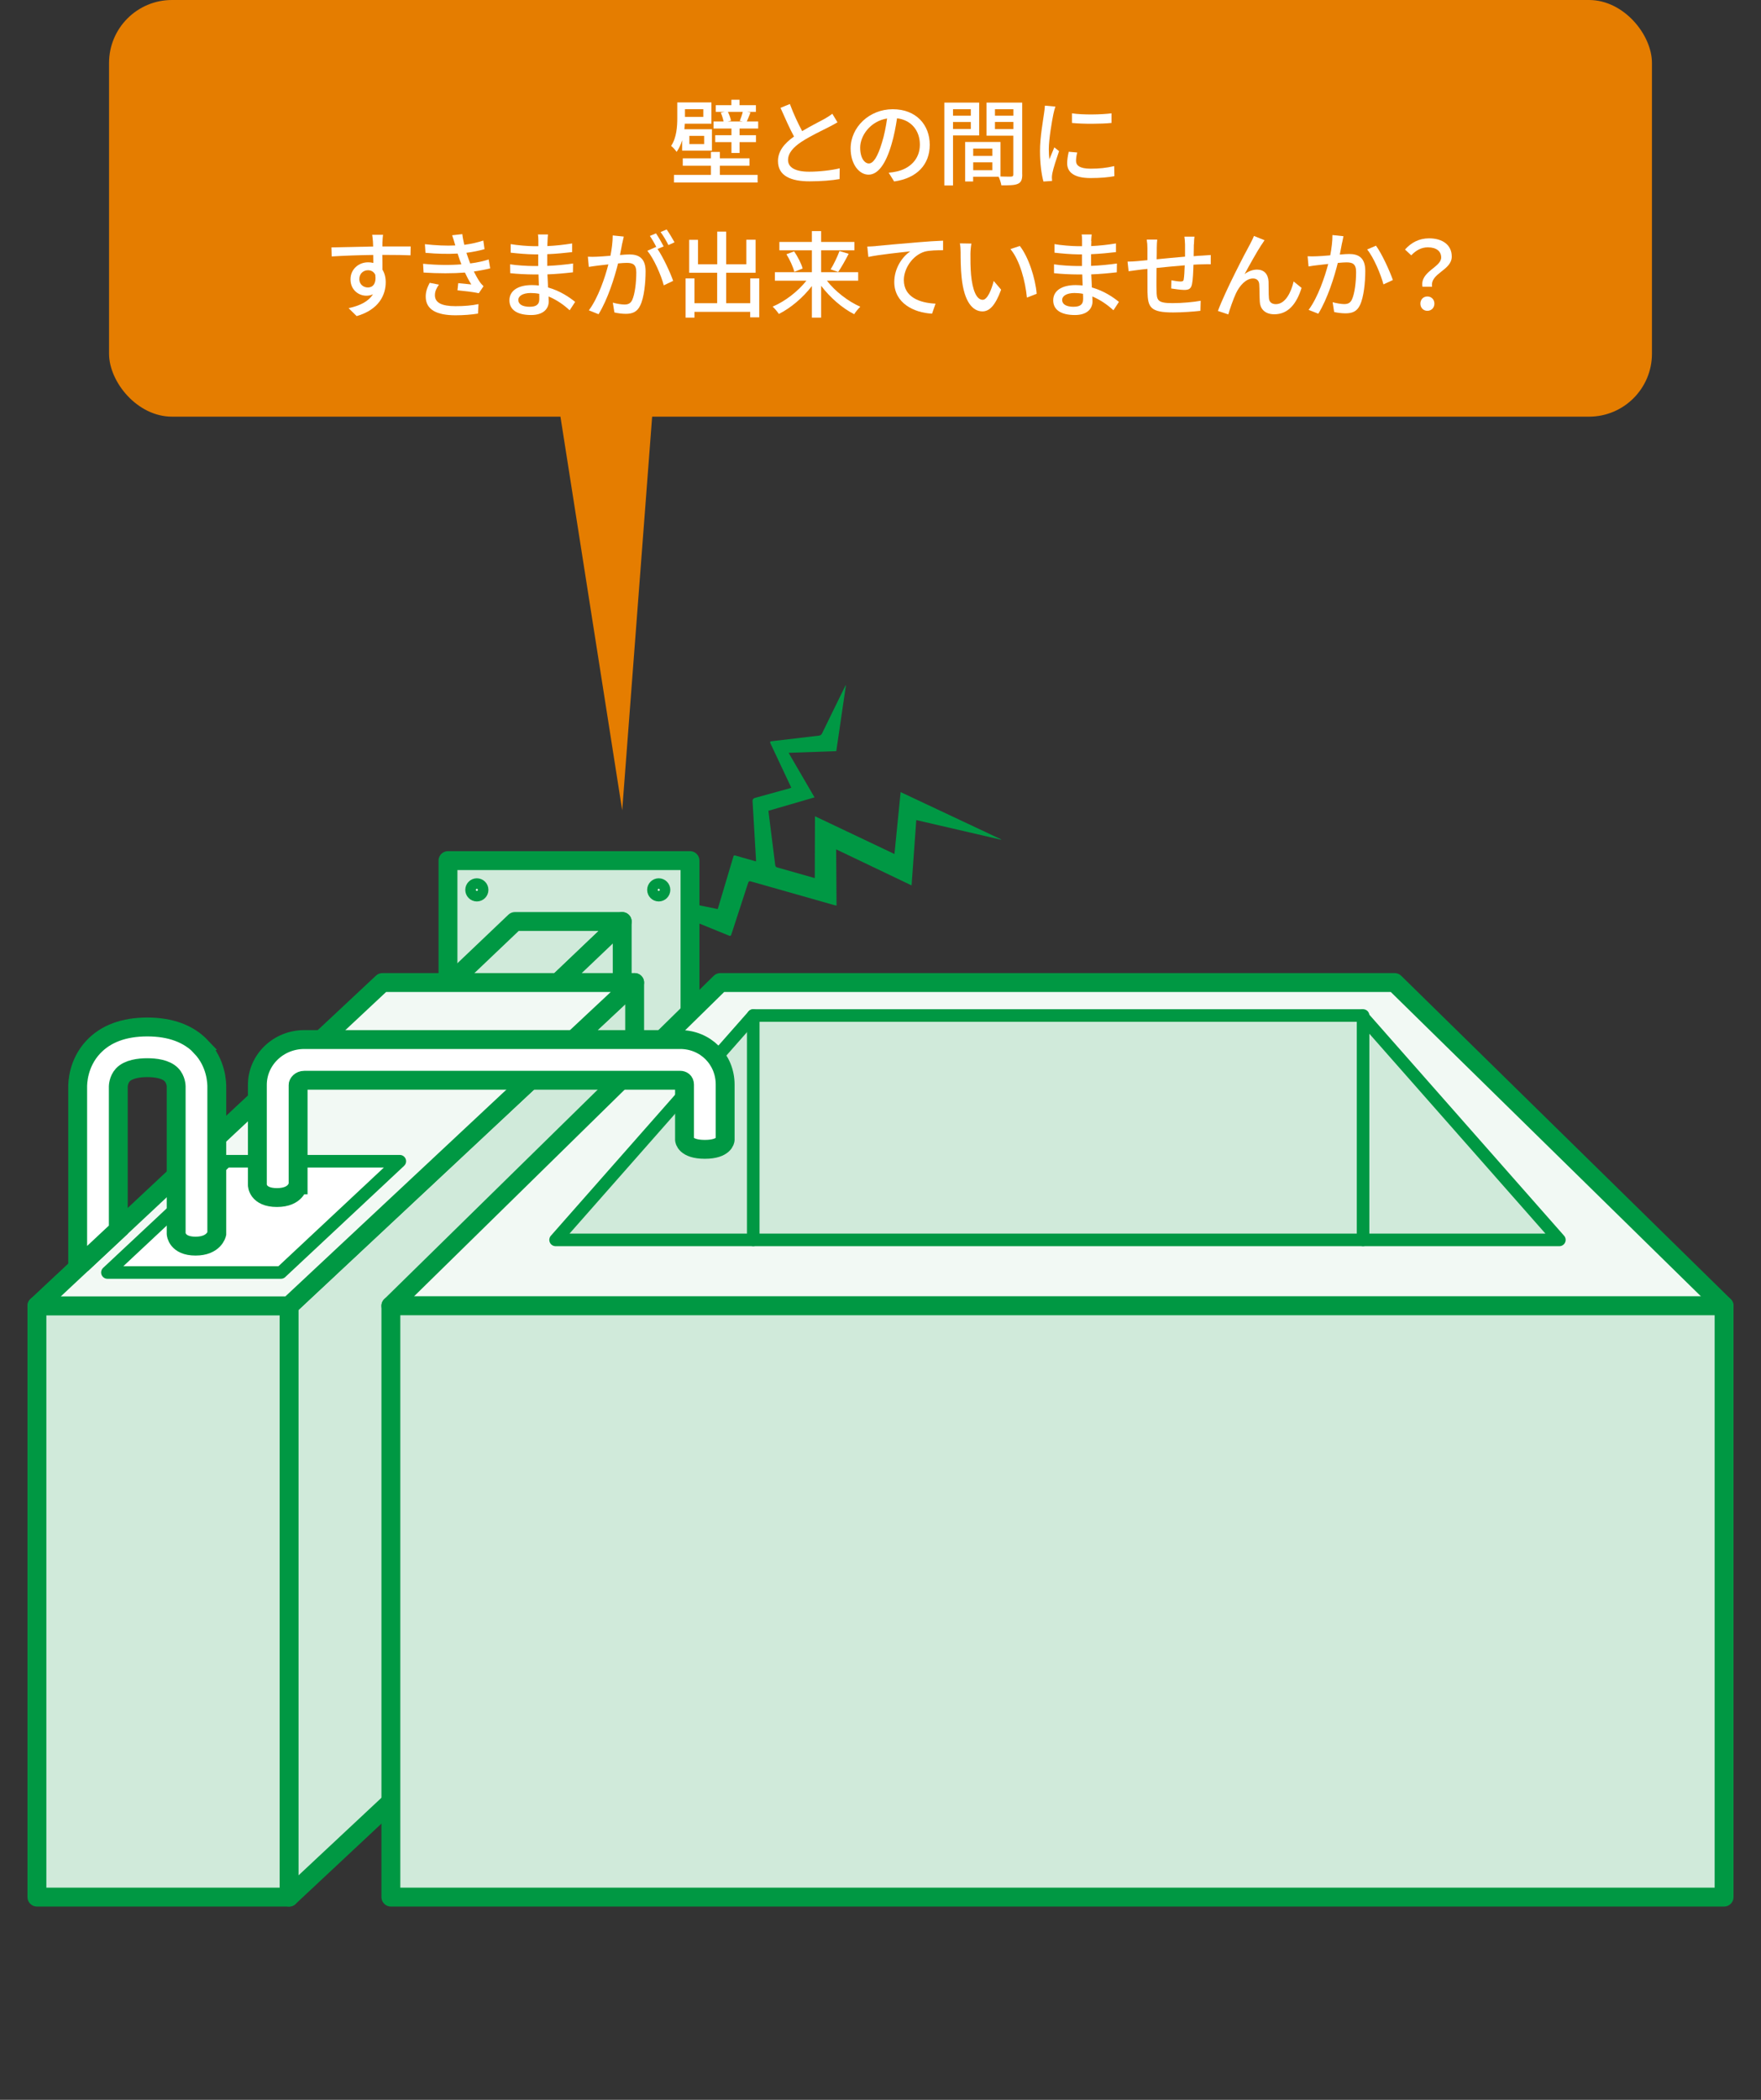 <?xml version="1.0" encoding="UTF-8"?>
<svg id="_レイヤー_2" data-name="レイヤー 2" xmlns="http://www.w3.org/2000/svg" xmlns:xlink="http://www.w3.org/1999/xlink" viewBox="0 0 280 333.73">
  <rect x="0" y="0" width="280" height="333.73" fill="#333333" stroke="none"/>
  <defs>
    <style>
      .cls-1, .cls-2, .cls-3 {
        stroke-width: 3px;
      }

      .cls-1, .cls-2, .cls-3, .cls-4, .cls-5 {
        stroke: #009843;
      }

      .cls-1, .cls-2, .cls-4, .cls-5 {
        stroke-linecap: round;
        stroke-linejoin: round;
      }

      .cls-1, .cls-5 {
        fill: #d0eada;
      }

      .cls-6 {
        fill: #e57d00;
      }

      .cls-6, .cls-7, .cls-8, .cls-9 {
        stroke-width: 0px;
      }

      .cls-7 {
        fill: none;
      }

      .cls-2 {
        fill: #f2f9f4;
      }

      .cls-10 {
        clip-path: url(#clippath);
      }

      .cls-3 {
        stroke-miterlimit: 10;
      }

      .cls-3, .cls-9, .cls-4 {
        fill: #fff;
      }

      .cls-8 {
        fill: #009844;
      }

      .cls-4, .cls-5 {
        stroke-width: 2px;
      }
    </style>
    <clipPath id="clippath">
      <rect class="cls-7" width="280" height="333.73"/>
    </clipPath>
  </defs>
  <g id="_レイヤー_2-2" data-name="レイヤー 2">
    <g class="cls-10">
      <g>
        <g>
          <path class="cls-8" d="M134.5,108.93c-.51,3.48-1.02,6.96-1.53,10.45-2.54.09-5.03.18-7.58.27,1.39,2.38,2.74,4.71,4.12,7.08-2.47.72-4.89,1.42-7.33,2.13.05.38.09.73.13,1.08.32,2.51.64,5.02.95,7.54.03.23.12.33.34.39,1.88.53,3.75,1.07,5.63,1.6.09.03.19.05.32.08,0-3.27.02-6.52.03-9.82,4.22,2,8.41,3.99,12.64,6,.33-3.29.65-6.53.98-9.84,5.37,2.53,10.68,5.03,15.99,7.52l-.02.05c-4.48-1.04-8.96-2.07-13.48-3.12-.25,3.45-.5,6.88-.75,10.38-4.01-1.92-7.98-3.81-11.99-5.73.02,3,.04,5.95.06,8.94-.17-.04-.31-.06-.44-.1-4.39-1.25-8.78-2.49-13.17-3.74-.27-.08-.36-.02-.45.24-.86,2.67-1.73,5.33-2.6,7.99-.16.49-.17.5-.64.3-6.16-2.51-12.31-5.02-18.47-7.53-.04-.02-.08-.04-.12-.09,5.66,1.16,11.31,2.31,16.99,3.48.05-.14.09-.26.13-.39.78-2.61,1.55-5.22,2.33-7.82.11-.36.11-.37.48-.26.95.27,1.89.54,2.84.81.09.03.18.05.32.08,0-.15,0-.26-.01-.37-.18-3.06-.36-6.11-.54-9.17q-.03-.43.39-.55c1.81-.5,3.62-1,5.43-1.5.1-.03.2-.06.34-.11-.21-.45-.42-.89-.62-1.32-.88-1.88-1.77-3.75-2.65-5.63-.17-.37-.15-.41.27-.46,2.45-.29,4.9-.59,7.36-.87.27-.03.42-.13.54-.38,1.2-2.48,2.42-4.95,3.63-7.42.03-.07.07-.14.11-.21.02,0,.04.01.05.02Z"/>
          <rect class="cls-1" x="71.23" y="136.78" width="38.48" height="31.21"/>
          <g>
            <polygon class="cls-1" points="78.43 165.98 61.36 165.98 81.87 146.46 98.93 146.46 78.43 165.98"/>
            <polygon class="cls-1" points="98.93 165.22 78.43 184.75 78.43 165.98 98.93 146.46 98.93 165.22"/>
          </g>
          <rect class="cls-1" x="5.87" y="207.54" width="40.1" height="93.97"/>
          <polygon class="cls-1" points="100.91 250.13 45.97 301.51 45.97 207.54 100.91 156.16 100.91 250.13"/>
          <polygon class="cls-2" points="45.97 207.54 5.87 207.54 60.8 156.16 100.91 156.16 45.97 207.54"/>
          <polygon class="cls-4" points="44.67 202.24 17.08 202.24 35.98 184.56 63.57 184.56 44.67 202.24"/>
          <polygon class="cls-2" points="274.13 207.54 62.15 207.54 114.53 156.16 221.75 156.16 274.13 207.54"/>
          <polygon class="cls-5" points="247.94 197.06 88.34 197.06 119.77 161.4 216.51 161.4 247.94 197.06"/>
          <rect class="cls-1" x="62.15" y="207.54" width="211.98" height="93.97"/>
          <path class="cls-3" d="M47.38,188.32s-.24,2.01-3.35,2.01-3.11-2.01-3.11-2.01v-15.89c0-3.98,3.34-7.21,7.45-7.21h59.78c4.01,0,7.15,3.14,7.15,7.15v8.8s-.1,1.5-3.23,1.5-3.23-1.5-3.23-1.5v-8.8c0-.5-.37-.68-.68-.68h-59.78c-.64,0-.98.49-.98.74v15.89Z"/>
          <path class="cls-3" d="M32.01,166.41c-1.99-2.11-4.88-3.19-8.59-3.19s-6.6,1.07-8.59,3.19c-2.42,2.58-2.5,5.72-2.48,6.49v27.58h1.07l5.39-5.04v-22.59c0-.07,0-.13,0-.2,0,0,.02-1.06.72-1.81.89-.95,2.6-1.15,3.88-1.15s2.94.19,3.84,1.11c.75.76.76,1.85.76,1.85,0,.07,0,.13,0,.2v23.24s.1,1.96,3.08,1.96,3.38-1.96,3.38-1.96v-23.18c.02-.77-.05-3.92-2.48-6.49Z"/>
          <circle class="cls-4" cx="75.82" cy="141.43" r=".84"/>
          <circle class="cls-4" cx="104.74" cy="141.43" r=".84"/>
          <line class="cls-5" x1="119.77" y1="161.4" x2="119.77" y2="197.06"/>
          <line class="cls-5" x1="216.73" y1="161.4" x2="216.73" y2="197.06"/>
        </g>
        <rect class="cls-6" x="17.34" y="0" width="245.32" height="66.22" rx="10" ry="10"/>
        <g>
          <path class="cls-9" d="M108.45,22.31c-.19.66-.48,1.29-.87,1.83-.15-.26-.64-.78-.87-.95.88-1.32.98-3.12.98-4.45v-2.46h5.43v3.38h-4.23c-.02.28-.04.58-.07.88h4.38v3.4h-4.74v-1.63ZM114.46,27.8h6v1.21h-13.3v-1.21h5.88v-1.46h-4.48v-1.18h4.48v-1.01h1.42v1.01h4.71v1.18h-4.71v1.46ZM108.91,17.35v1.23h2.92v-1.23h-2.92ZM111.96,21.59h-2.35v1.31h2.35v-1.31ZM120.55,19.31v1.12h-2.96v1.06h2.61v1.1h-2.61v1.72h-1.29v-1.72h-2.58v-1.1h2.58v-1.06h-2.85v-1.12h1.6c-.09-.42-.25-.98-.45-1.41l.61-.12h-1.4v-1.06h2.48v-.87h1.29v.87h2.61v1.06h-1.38l.52.09c-.21.52-.4,1.04-.59,1.44h1.79ZM115.74,17.78c.22.45.43,1.05.49,1.41l-.54.12h2.44l-.51-.09c.17-.41.38-.99.48-1.44h-2.37Z"/>
          <path class="cls-9" d="M127.56,20.83c1.32-.79,2.8-1.53,3.58-1.96.49-.29.85-.51,1.2-.79l.82,1.36c-.39.24-.81.46-1.29.71-.99.51-2.98,1.44-4.41,2.37-1.32.87-2.16,1.81-2.16,2.91,0,1.17,1.12,1.86,3.36,1.86,1.61,0,3.62-.23,4.85-.54l-.02,1.71c-1.18.21-2.86.36-4.77.36-2.9,0-5.02-.82-5.02-3.22,0-1.59,1.02-2.82,2.55-3.9-.69-1.26-1.44-2.96-2.15-4.56l1.49-.61c.6,1.62,1.33,3.15,1.96,4.32Z"/>
          <path class="cls-9" d="M142.18,28.86l-.88-1.41c.51-.04.96-.12,1.33-.21,1.92-.43,3.63-1.84,3.63-4.26,0-2.17-1.32-3.9-3.63-4.18-.21,1.35-.47,2.8-.9,4.21-.9,3.06-2.14,4.75-3.63,4.75s-2.85-1.65-2.85-4.16c0-3.36,2.94-6.24,6.7-6.24s5.88,2.52,5.88,5.65-2.01,5.31-5.65,5.83ZM138.15,25.98c.68,0,1.38-.98,2.07-3.28.38-1.19.64-2.55.83-3.87-2.7.44-4.28,2.77-4.28,4.63,0,1.73.74,2.52,1.38,2.52Z"/>
          <path class="cls-9" d="M151.53,21.53v7.95h-1.38v-13.17h5.54v5.22h-4.15ZM151.53,17.36v1.03h2.83v-1.03h-2.83ZM154.36,20.5v-1.11h-2.83v1.11h2.83ZM162.54,27.74c0,.79-.17,1.25-.71,1.48-.52.23-1.35.24-2.61.24-.06-.38-.25-.98-.44-1.37h-4.05v.75h-1.27v-6.28h5.62v5.49c.73.03,1.46.02,1.69.02.27-.02.35-.09.35-.35v-6.16h-4.26v-5.25h5.67v11.43ZM154.74,23.61v1.17h3.04v-1.17h-3.04ZM157.78,27.05v-1.25h-3.04v1.25h3.04ZM158.2,17.36v1.03h2.93v-1.03h-2.93ZM161.13,20.52v-1.14h-2.93v1.14h2.93Z"/>
          <path class="cls-9" d="M167.5,18.07c-.25,1.23-.74,4.05-.74,5.65,0,.52.03,1.05.09,1.6.25-.61.56-1.35.79-1.9l.75.6c-.39,1.14-.92,2.74-1.06,3.49-.04.21-.09.53-.08.69,0,.15.02.38.03.56l-1.37.09c-.3-1.05-.55-2.82-.55-4.84,0-2.23.48-4.78.64-5.98.06-.38.12-.84.14-1.24l1.67.15c-.1.27-.26.87-.31,1.14ZM171.09,25.58c0,.67.52,1.23,2.34,1.23,1.35,0,2.47-.12,3.73-.41l.03,1.6c-.94.18-2.19.3-3.79.3-2.55,0-3.72-.88-3.72-2.34,0-.54.08-1.11.25-1.84l1.35.12c-.14.52-.19.93-.19,1.33ZM176.73,18.01v1.53c-1.71.17-4.54.18-6.29,0v-1.53c1.71.27,4.73.21,6.29,0Z"/>
          <path class="cls-9" d="M60.81,38.42c-.01.18-.01.45-.01.75h4.5l-.03,1.41c-.88-.04-2.31-.07-4.48-.07.02.81.02,1.68.02,2.35.34.54.52,1.23.52,2,0,2-1.06,4.35-4.62,5.38l-1.28-1.26c1.77-.39,3.15-1.05,3.87-2.21-.3.15-.66.23-1.05.23-1.21,0-2.52-.9-2.52-2.61,0-1.58,1.27-2.7,2.79-2.7.3,0,.58.03.84.1,0-.39-.02-.84-.02-1.27-2.28.03-4.74.12-6.6.24l-.04-1.44c1.69-.03,4.48-.1,6.63-.14-.02-.33-.02-.58-.03-.76-.04-.48-.09-.95-.12-1.1h1.73c-.05.2-.09.89-.09,1.1ZM58.5,45.69c.78,0,1.36-.61,1.17-2.02-.24-.5-.67-.72-1.17-.72-.69,0-1.37.51-1.37,1.41,0,.83.65,1.33,1.37,1.33Z"/>
          <path class="cls-9" d="M71.91,37.39l1.6-.18c.06.56.18,1.12.31,1.7,1.05-.14,2.07-.36,3.03-.68l.19,1.37c-.84.24-1.86.45-2.88.58.11.31.2.61.3.88.09.25.19.52.3.81,1.23-.15,2.22-.4,2.94-.63l.24,1.41c-.72.18-1.61.36-2.6.5.29.58.6,1.14.93,1.63.18.27.38.48.61.71l-.75,1.11c-.84-.19-2.34-.36-3.39-.46l.12-1.14c.72.08,1.62.17,2.08.21-.39-.62-.73-1.26-1.02-1.89-1.83.15-4.27.15-6.57,0l-.08-1.4c2.25.23,4.4.23,6.09.09-.09-.22-.18-.45-.25-.66-.14-.39-.24-.73-.35-1.05-1.44.08-3.24.06-5.11-.12l-.09-1.37c1.78.2,3.42.27,4.83.2-.01-.04-.03-.09-.04-.14-.13-.48-.29-.99-.46-1.48ZM69.15,46.92c0,1.19,1.08,1.74,3.27,1.74,1.41,0,2.58-.1,3.66-.33l-.08,1.51c-1.05.17-2.31.27-3.57.27-2.97,0-4.71-.88-4.74-2.91-.02-.9.29-1.58.63-2.25l1.47.29c-.36.51-.64,1.03-.64,1.68Z"/>
          <path class="cls-9" d="M87.06,38.32c-.02.18-.02.46-.03.79,1.29-.06,2.61-.2,3.94-.42v1.38c-1.11.13-2.5.27-3.96.33v1.86c1.48-.06,2.8-.2,4.11-.38l-.02,1.4c-1.38.16-2.62.27-4.06.33.03.69.08,1.41.1,2.08,1.95.54,3.44,1.59,4.31,2.29l-.87,1.33c-.85-.78-2-1.63-3.36-2.19.02.31.03.57.03.78,0,1.14-.82,2.17-2.79,2.17-2.25,0-3.46-.84-3.46-2.34s1.33-2.42,3.57-2.42c.39,0,.75.03,1.11.06-.02-.58-.05-1.2-.06-1.75h-.83c-.96,0-2.62-.08-3.66-.2l-.02-1.41c1.02.17,2.79.27,3.71.27h.76v-1.85h-.61c-.99,0-2.79-.15-3.77-.27v-1.36c.99.18,2.79.33,3.75.33h.65v-.92c0-.25-.02-.71-.07-.94h1.6c-.03.27-.06.6-.07,1.02ZM84.27,48.75c.84,0,1.48-.25,1.48-1.21,0-.21,0-.51-.01-.84-.44-.09-.9-.13-1.37-.13-1.27,0-1.96.5-1.96,1.09,0,.65.57,1.1,1.86,1.1Z"/>
          <path class="cls-9" d="M98.94,38.64c-.09.47-.23,1.19-.36,1.89.61-.06,1.17-.09,1.52-.09,1.44,0,2.55.58,2.55,2.68,0,1.77-.23,4.19-.86,5.44-.49,1.04-1.27,1.32-2.31,1.32-.58,0-1.29-.1-1.79-.22l-.25-1.56c.62.18,1.42.3,1.84.3.53,0,.95-.13,1.23-.7.45-.95.66-2.85.66-4.41,0-1.29-.58-1.51-1.53-1.51-.32,0-.81.03-1.37.09-.55,2.21-1.62,5.67-3.1,8.07l-1.54-.62c1.5-2.02,2.58-5.26,3.1-7.3-.67.08-1.29.15-1.63.19-.38.05-1.08.14-1.48.21l-.15-1.62c.5.03.94.02,1.46,0,.48-.02,1.29-.08,2.13-.15.22-1.11.36-2.25.36-3.23l1.76.18c-.08.31-.15.71-.23,1.03ZM105.51,39.17l-.96.4c.91,1.35,2.04,3.78,2.48,5.07l-1.49.71c-.42-1.6-1.56-4.23-2.61-5.49l1.4-.62s.04.06.06.09c-.28-.58-.71-1.33-1.06-1.83l.97-.41c.38.54.92,1.49,1.22,2.07ZM107.25,38.51l-.97.44c-.33-.65-.81-1.5-1.25-2.07l.97-.41c.39.56.96,1.5,1.25,2.04Z"/>
          <path class="cls-9" d="M120.72,44.25v6.19h-1.44v-.88h-8.86v.92h-1.41v-6.23h1.41v3.94h3.61v-4.84h-4.45v-5.23h1.4v3.88h3.06v-5.19h1.42v5.19h3.21v-3.9h1.47v5.25h-4.68v4.84h3.83v-3.94h1.44Z"/>
          <path class="cls-9" d="M131.47,44.6c1.32,1.71,3.39,3.31,5.32,4.15-.3.29-.75.81-.97,1.19-1.91-.96-3.85-2.66-5.26-4.52v5.06h-1.47v-5.02c-1.41,1.84-3.36,3.49-5.25,4.44-.23-.36-.68-.88-.99-1.17,1.95-.82,4.02-2.41,5.37-4.12h-5.01v-1.35h5.88v-3.48h-5.17v-1.33h5.17v-1.72h1.47v1.72h5.29v1.33h-5.29v3.48h5.89v1.35h-4.98ZM126.27,39.95c.57.85,1.16,1.98,1.35,2.73l-1.32.52c-.18-.73-.71-1.92-1.26-2.79l1.23-.46ZM132.07,42.81c.5-.79,1.08-2.02,1.41-2.91l1.46.44c-.53,1.02-1.16,2.16-1.67,2.88l-1.2-.41Z"/>
          <path class="cls-9" d="M139.29,39.1c1.1-.1,3.77-.36,6.52-.58,1.6-.14,3.1-.23,4.14-.27v1.52c-.83,0-2.13.01-2.91.22-1.99.6-3.33,2.73-3.33,4.52,0,2.73,2.55,3.64,5.04,3.75l-.55,1.59c-2.94-.14-6.01-1.71-6.01-5.02,0-2.25,1.33-4.08,2.55-4.88-1.51.17-5.01.52-6.67.89l-.17-1.65c.58-.02,1.11-.05,1.4-.08Z"/>
          <path class="cls-9" d="M154.3,40.34c-.01.94,0,2.2.1,3.37.23,2.35.84,3.94,1.85,3.94.75,0,1.41-1.63,1.75-3l1.18,1.39c-.94,2.56-1.88,3.45-2.97,3.45-1.51,0-2.91-1.44-3.31-5.38-.15-1.32-.16-3.12-.16-4.02,0-.38-.03-1-.12-1.41l1.83.03c-.08.44-.15,1.21-.15,1.62ZM164.82,46.7l-1.54.6c-.25-2.58-1.11-5.91-2.62-7.71l1.49-.5c1.38,1.74,2.49,5.17,2.68,7.6Z"/>
          <path class="cls-9" d="M173.53,38.32c-.01.18-.01.46-.03.79,1.29-.06,2.61-.2,3.94-.42v1.38c-1.11.13-2.5.27-3.96.33v1.86c1.49-.06,2.8-.2,4.11-.38l-.02,1.4c-1.38.16-2.62.27-4.06.33.03.69.08,1.41.1,2.08,1.95.54,3.44,1.59,4.3,2.29l-.87,1.33c-.86-.78-2-1.63-3.36-2.19.02.31.03.57.03.78,0,1.14-.83,2.17-2.79,2.17-2.25,0-3.46-.84-3.46-2.34s1.33-2.42,3.57-2.42c.39,0,.75.03,1.11.06-.01-.58-.04-1.2-.06-1.75h-.83c-.96,0-2.62-.08-3.66-.2v-1.41c1,.17,2.78.27,3.69.27h.76v-1.85h-.62c-.99,0-2.79-.15-3.76-.27v-1.36c.99.18,2.79.33,3.75.33h.64v-.92c0-.25-.01-.71-.07-.94h1.6c-.03.27-.06.6-.08,1.02ZM170.74,48.75c.84,0,1.48-.25,1.48-1.21,0-.21,0-.51-.02-.84-.44-.09-.9-.13-1.36-.13-1.28,0-1.96.5-1.96,1.09,0,.65.57,1.1,1.86,1.1Z"/>
          <path class="cls-9" d="M189.82,38.83c-.01.65-.01,1.29-.03,1.89.51-.05,1.01-.08,1.43-.1.39-.02.9-.06,1.29-.09v1.47c-.26-.02-.92,0-1.31.01-.39,0-.89.03-1.44.06-.03,1.14-.09,2.42-.23,3.09-.15.72-.49.92-1.21.92-.54,0-1.65-.15-2.1-.23l.03-1.3c.5.1,1.12.19,1.44.19.35,0,.5-.06.53-.39.08-.45.12-1.32.15-2.18-1.46.12-3.09.27-4.48.42-.01,1.47-.03,2.96,0,3.57.04,1.54.1,2.02,2.55,2.02,1.56,0,3.44-.18,4.47-.38l-.04,1.6c-1,.12-2.85.26-4.33.26-3.64,0-4.03-.81-4.09-3.29-.01-.65-.01-2.19-.01-3.63-.56.06-1.02.1-1.35.15-.47.06-1.24.16-1.64.22l-.17-1.53c.45,0,1.07-.03,1.7-.09.33-.03.83-.08,1.46-.14v-1.83c0-.53-.03-.96-.11-1.44h1.67c-.04.4-.07.82-.07,1.36,0,.42,0,1.05-.02,1.77,1.38-.14,3.01-.29,4.51-.42v-1.95c0-.34-.06-.96-.1-1.23h1.6c-.04.24-.08.83-.08,1.19Z"/>
          <path class="cls-9" d="M200.58,38.89c-.69,1.05-1.94,3.28-2.69,4.68.65-.5,1.35-.72,1.99-.72,1.07,0,1.75.67,1.82,1.89.03.78,0,1.95.06,2.64.04.69.53.96,1.1.96,1.52,0,2.43-1.89,2.83-3.61l1.26,1.03c-.78,2.49-2.1,4.19-4.33,4.19-1.63,0-2.27-1.01-2.31-1.98-.06-.85-.04-2.04-.09-2.77-.03-.58-.38-.94-.99-.94-1.12,0-2.13,1.14-2.7,2.34-.42.88-1.02,2.61-1.23,3.37l-1.65-.55c1.11-3.03,4.3-9.16,5.1-10.6.19-.38.42-.79.63-1.32l1.68.68c-.13.19-.3.46-.48.73Z"/>
          <path class="cls-9" d="M213.39,38.57c-.09.46-.23,1.19-.36,1.89.61-.06,1.15-.09,1.5-.09,1.46,0,2.55.58,2.55,2.69,0,1.77-.23,4.18-.85,5.44-.48,1.03-1.26,1.3-2.31,1.3-.57,0-1.29-.09-1.79-.21l-.24-1.56c.6.18,1.43.3,1.83.3.54,0,.96-.14,1.23-.72.45-.93.67-2.83.67-4.39,0-1.29-.58-1.52-1.53-1.52-.31,0-.81.03-1.38.09-.55,2.21-1.62,5.67-3.1,8.07l-1.54-.61c1.5-2.02,2.58-5.27,3.12-7.3-.69.07-1.31.15-1.65.19-.38.04-1.06.13-1.48.21l-.15-1.62c.51.03.94.02,1.46,0,.48-.01,1.29-.07,2.14-.15.21-1.11.36-2.25.35-3.22l1.75.18c-.07.31-.15.71-.21,1.04ZM221.46,44.51l-1.49.69c-.42-1.59-1.54-4.27-2.59-5.55l1.4-.6c.93,1.24,2.2,4.05,2.69,5.46Z"/>
          <path class="cls-9" d="M229.15,40.93c0-.98-.74-1.62-2.12-1.62-.97,0-1.83.42-2.64,1.27l-.99-.92c.96-1.08,2.21-1.78,3.83-1.78,2.13,0,3.6,1.05,3.6,2.89,0,2.24-3.45,2.61-3.13,4.8h-1.53c-.4-2.44,2.98-3.06,2.98-4.65ZM225.84,48.26c0-.67.48-1.14,1.11-1.14s1.12.46,1.12,1.14-.5,1.14-1.12,1.14-1.11-.47-1.11-1.14Z"/>
        </g>
        <polyline class="cls-6" points="88.68 63.47 98.93 128.78 103.9 63.47"/>
      </g>
    </g>
  </g>
</svg>